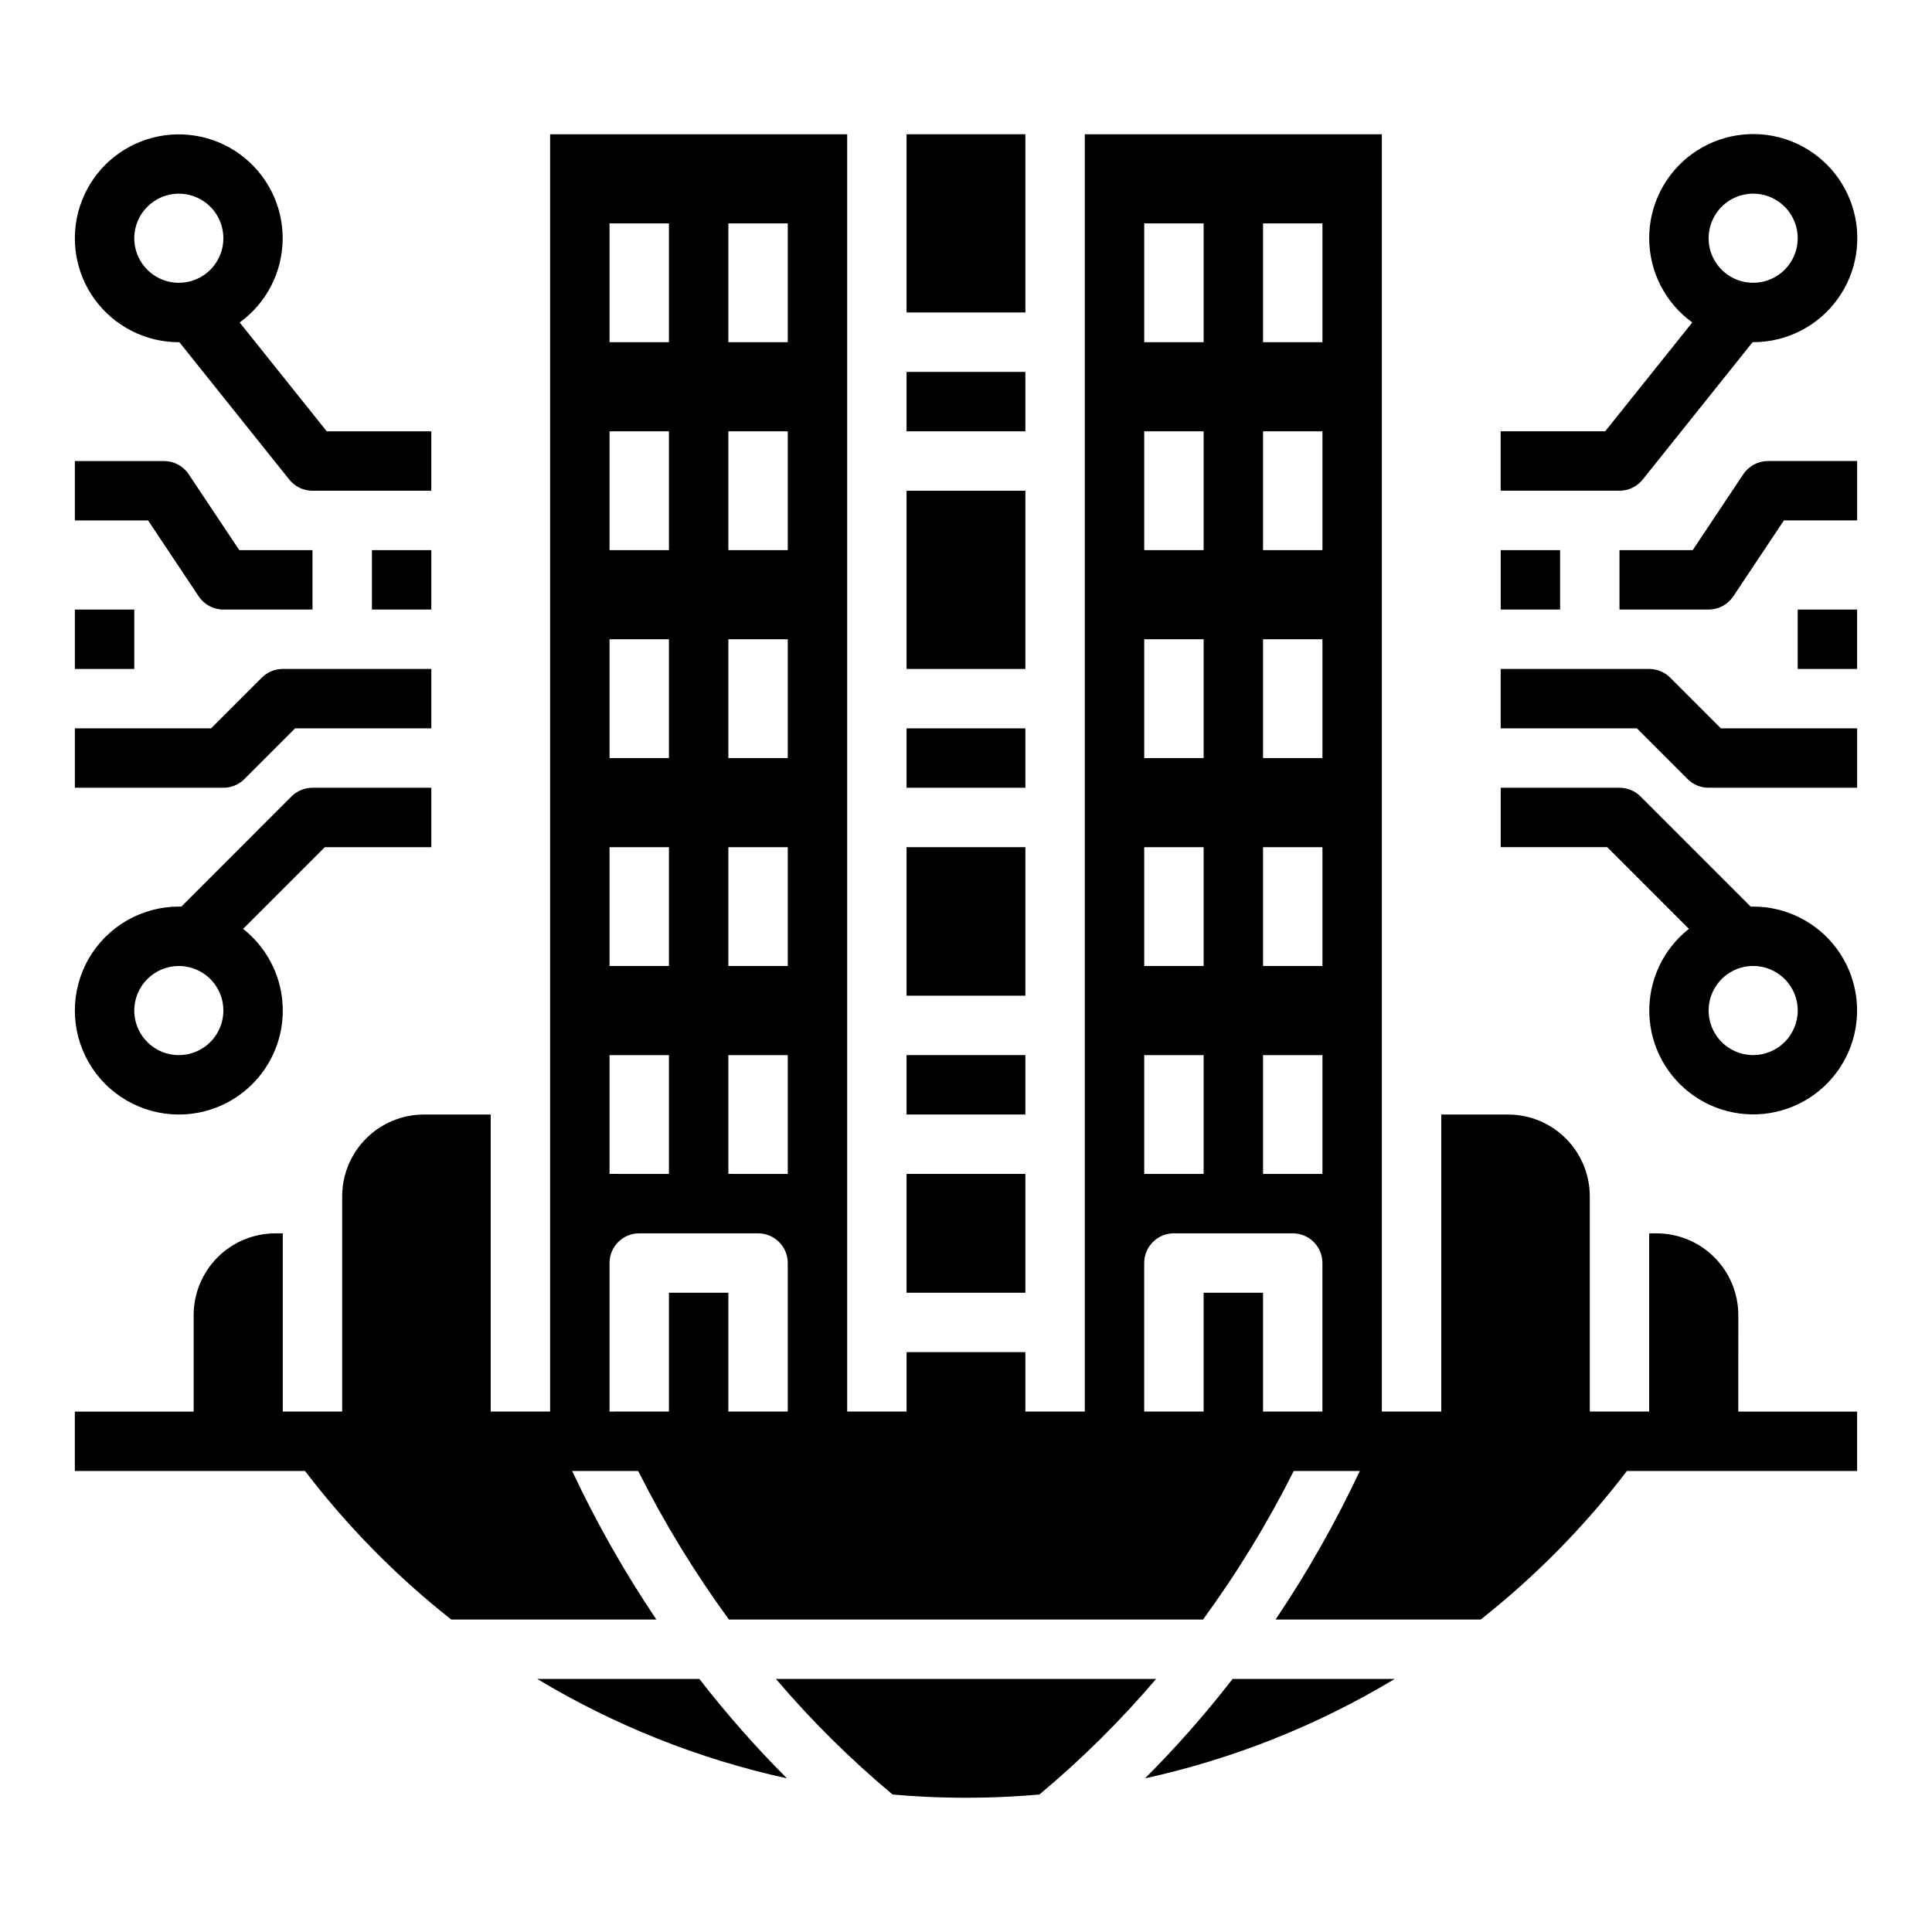 <?xml version="1.0" encoding="UTF-8"?>
<!-- Uploaded to: ICON Repo, www.svgrepo.com, Generator: ICON Repo Mixer Tools -->
<svg fill="#000000" width="800px" height="800px" version="1.1" viewBox="144 144 512 512" xmlns="http://www.w3.org/2000/svg">
 <g>
  <path d="m620.41 305.54h15.742v15.742h-15.742z"/>
  <path d="m286.36 588.93c20.484 12.328 42.836 21.227 66.188 26.352-8.281-8.289-16.035-17.09-23.215-26.352z"/>
  <path d="m349.62 588.93c9.422 11.07 19.77 21.32 30.93 30.637 2.629 0.23 5.262 0.414 7.91 0.555l0.367 0.02 0.375 0.02c7.184 0.344 14.41 0.344 21.59 0l0.375-0.02 0.367-0.02c2.644-0.137 5.281-0.32 7.91-0.555 11.164-9.316 21.512-19.566 30.938-30.637z"/>
  <path d="m447.45 615.28c23.348-5.125 45.703-14.023 66.184-26.352h-42.973c-7.18 9.262-14.93 18.062-23.211 26.352z"/>
  <path d="m191.39 234.69h0.152l29.125 36.406c1.492 1.867 3.754 2.953 6.144 2.953h31.488v-15.746h-27.703l-23.074-28.844c7.144-5.172 11.379-13.449 11.391-22.27 0.016-8.82-4.195-17.109-11.324-22.305-7.133-5.191-16.316-6.652-24.703-3.934-8.391 2.719-14.973 9.293-17.699 17.68-2.727 8.387-1.273 17.574 3.91 24.707 5.184 7.133 13.473 11.355 22.293 11.352zm0-39.359v-0.004c4.773 0 9.082 2.879 10.91 7.289 1.824 4.414 0.816 9.492-2.562 12.871-3.375 3.375-8.453 4.387-12.867 2.559-4.414-1.828-7.289-6.133-7.289-10.91 0.008-6.516 5.289-11.801 11.809-11.809z"/>
  <path d="m191.39 439.36c7.684 0.004 15.023-3.207 20.238-8.852 5.215-5.644 7.836-13.211 7.227-20.875-0.609-7.66-4.391-14.719-10.434-19.469l21.652-21.648h28.227v-15.75h-31.488c-2.086 0-4.09 0.828-5.566 2.305l-29.188 29.191c-0.223-0.004-0.445-0.008-0.668-0.008-9.844 0-18.941 5.254-23.863 13.777s-4.922 19.027 0 27.551c4.922 8.523 14.02 13.777 23.863 13.777zm0-39.359c4.773 0 9.082 2.875 10.91 7.289 1.824 4.41 0.816 9.488-2.562 12.867-3.375 3.375-8.453 4.387-12.867 2.559-4.414-1.828-7.289-6.133-7.289-10.91 0.008-6.516 5.289-11.801 11.809-11.805z"/>
  <path d="m242.56 289.79h15.742v15.742h-15.742z"/>
  <path d="m208.77 350.46 13.438-13.438h36.098v-15.746h-39.359c-2.086 0-4.09 0.832-5.566 2.305l-13.438 13.441h-36.102v15.742h39.363c2.086 0 4.09-0.828 5.566-2.305z"/>
  <path d="m196.65 302.03c1.461 2.191 3.918 3.508 6.551 3.508h23.613v-15.746h-19.402l-13.406-20.109c-1.461-2.191-3.918-3.504-6.551-3.504h-23.617v15.742h19.406z"/>
  <path d="m163.84 305.54h15.742v15.742h-15.742z"/>
  <path d="m579.33 271.09 29.125-36.406h0.148c8.836 0.008 17.137-4.215 22.332-11.359s6.652-16.344 3.922-24.746c-2.731-8.398-9.32-14.984-17.723-17.707-8.402-2.723-17.602-1.258-24.742 3.941-7.141 5.203-11.355 13.508-11.34 22.34 0.016 8.836 4.262 17.125 11.422 22.301l-23.078 28.844h-27.703v15.742h31.488v0.004c2.391 0 4.652-1.086 6.148-2.953zm29.273-75.77c4.777 0 9.082 2.879 10.91 7.289 1.828 4.414 0.816 9.492-2.559 12.871-3.379 3.375-8.457 4.387-12.867 2.559-4.414-1.828-7.289-6.133-7.289-10.91 0.004-6.516 5.289-11.801 11.805-11.809z"/>
  <path d="m608.61 384.25c-0.223 0-0.445 0.004-0.668 0.008l-29.191-29.191h0.004c-1.477-1.477-3.481-2.305-5.566-2.305h-31.488v15.742h28.227l21.648 21.648v0.004c-6.875 5.414-10.766 13.773-10.484 22.523 0.281 8.746 4.707 16.84 11.918 21.801 7.215 4.957 16.352 6.195 24.625 3.328 8.27-2.867 14.684-9.492 17.281-17.852 2.594-8.359 1.062-17.453-4.129-24.5-5.191-7.047-13.422-11.207-22.176-11.207zm0 39.359c-4.773 0-9.078-2.875-10.906-7.289-1.828-4.41-0.82-9.488 2.559-12.867 3.375-3.379 8.457-4.387 12.867-2.559 4.414 1.828 7.289 6.133 7.289 10.906-0.008 6.519-5.289 11.805-11.809 11.809z"/>
  <path d="m541.7 289.79h15.742v15.742h-15.742z"/>
  <path d="m586.62 323.58c-1.477-1.473-3.477-2.305-5.566-2.305h-39.359v15.742h36.102l13.438 13.438v0.004c1.473 1.477 3.477 2.305 5.566 2.305h39.359v-15.742h-36.102z"/>
  <path d="m605.99 269.68-13.406 20.109h-19.402v15.742h23.617v0.004c2.629 0 5.086-1.316 6.547-3.508l13.406-20.109h19.406v-15.742h-23.617c-2.633 0-5.09 1.312-6.551 3.504z"/>
  <path d="m384.25 368.51h31.488v39.359h-31.488z"/>
  <path d="m384.25 423.61h31.488v15.742h-31.488z"/>
  <path d="m384.25 455.1h31.488v31.488h-31.488z"/>
  <path d="m384.25 242.56h31.488v15.742h-31.488z"/>
  <path d="m384.25 179.58h31.488v47.23h-31.488z"/>
  <path d="m384.25 274.05h31.488v47.23h-31.488z"/>
  <path d="m604.67 492.5c-0.008-5.742-2.289-11.242-6.348-15.301-4.059-4.059-9.562-6.344-15.301-6.348h-1.969v47.23h-15.742v-57.07c-0.008-5.742-2.289-11.242-6.348-15.301-4.059-4.059-9.562-6.344-15.301-6.348h-17.715v78.719h-15.742v-338.5h-78.719v338.5h-15.746v-15.742h-31.488v15.742h-15.742v-338.5h-78.723v338.5h-15.742v-78.719h-17.711c-5.742 0.004-11.242 2.289-15.301 6.348-4.059 4.059-6.344 9.559-6.348 15.301v57.07h-15.746v-47.23h-1.969c-5.738 0.004-11.242 2.289-15.301 6.348-4.055 4.059-6.34 9.559-6.348 15.301v25.586l-31.488-0.004v15.742l61 0.004c11.219 14.688 24.234 27.91 38.746 39.359h54.363c-8.434-12.531-15.898-25.691-22.32-39.359h17.504c6.914 13.762 14.957 26.926 24.047 39.359h125.64c9.09-12.434 17.133-25.598 24.047-39.359h17.504c-6.422 13.668-13.883 26.828-22.32 39.359h54.363c14.512-11.449 27.527-24.672 38.746-39.359h61v-15.746h-31.488zm-125.95-289.3h15.742v31.488h-15.742zm0 55.105h15.742v31.488l-15.742-0.004zm0 55.105h15.742v31.488l-15.742-0.004zm0 55.105h15.742v31.488l-15.742-0.004zm0 55.105h15.742v31.488l-15.742-0.008zm-31.488-220.42h15.742l0.004 31.488h-15.746zm0 55.105h15.742v31.488l-15.742-0.004zm0 55.105h15.742v31.488l-15.742-0.004zm0 55.105h15.742v31.488l-15.742-0.004zm0 55.105h15.742v31.488l-15.742-0.008zm-110.21-220.42h15.742v31.488h-15.742zm0 55.105h15.742v31.488l-15.742-0.004zm0 55.105h15.742v31.488l-15.742-0.004zm0 55.105h15.742v31.488l-15.742-0.004zm0 55.105h15.742v31.488l-15.742-0.008zm-31.488-220.42h15.742v31.488h-15.742zm0 55.105h15.742v31.488l-15.742-0.004zm0 55.105h15.742v31.488l-15.742-0.004zm0 55.105h15.742v31.488l-15.742-0.004zm0 55.105h15.742v31.488l-15.742-0.008zm0 94.465v-39.367c0-4.348 3.523-7.871 7.871-7.871h31.488c2.086 0 4.09 0.828 5.566 2.305 1.477 1.477 2.305 3.481 2.305 5.566v39.359h-15.742v-31.488h-15.746v31.488zm173.18 0v-31.496h-15.742v31.488h-15.746v-39.359c0-4.348 3.523-7.871 7.871-7.871h31.488c2.09 0 4.09 0.828 5.566 2.305 1.477 1.477 2.305 3.481 2.305 5.566v39.359z"/>
  <path d="m384.25 337.02h31.488v15.742h-31.488z"/>
 </g>
</svg>